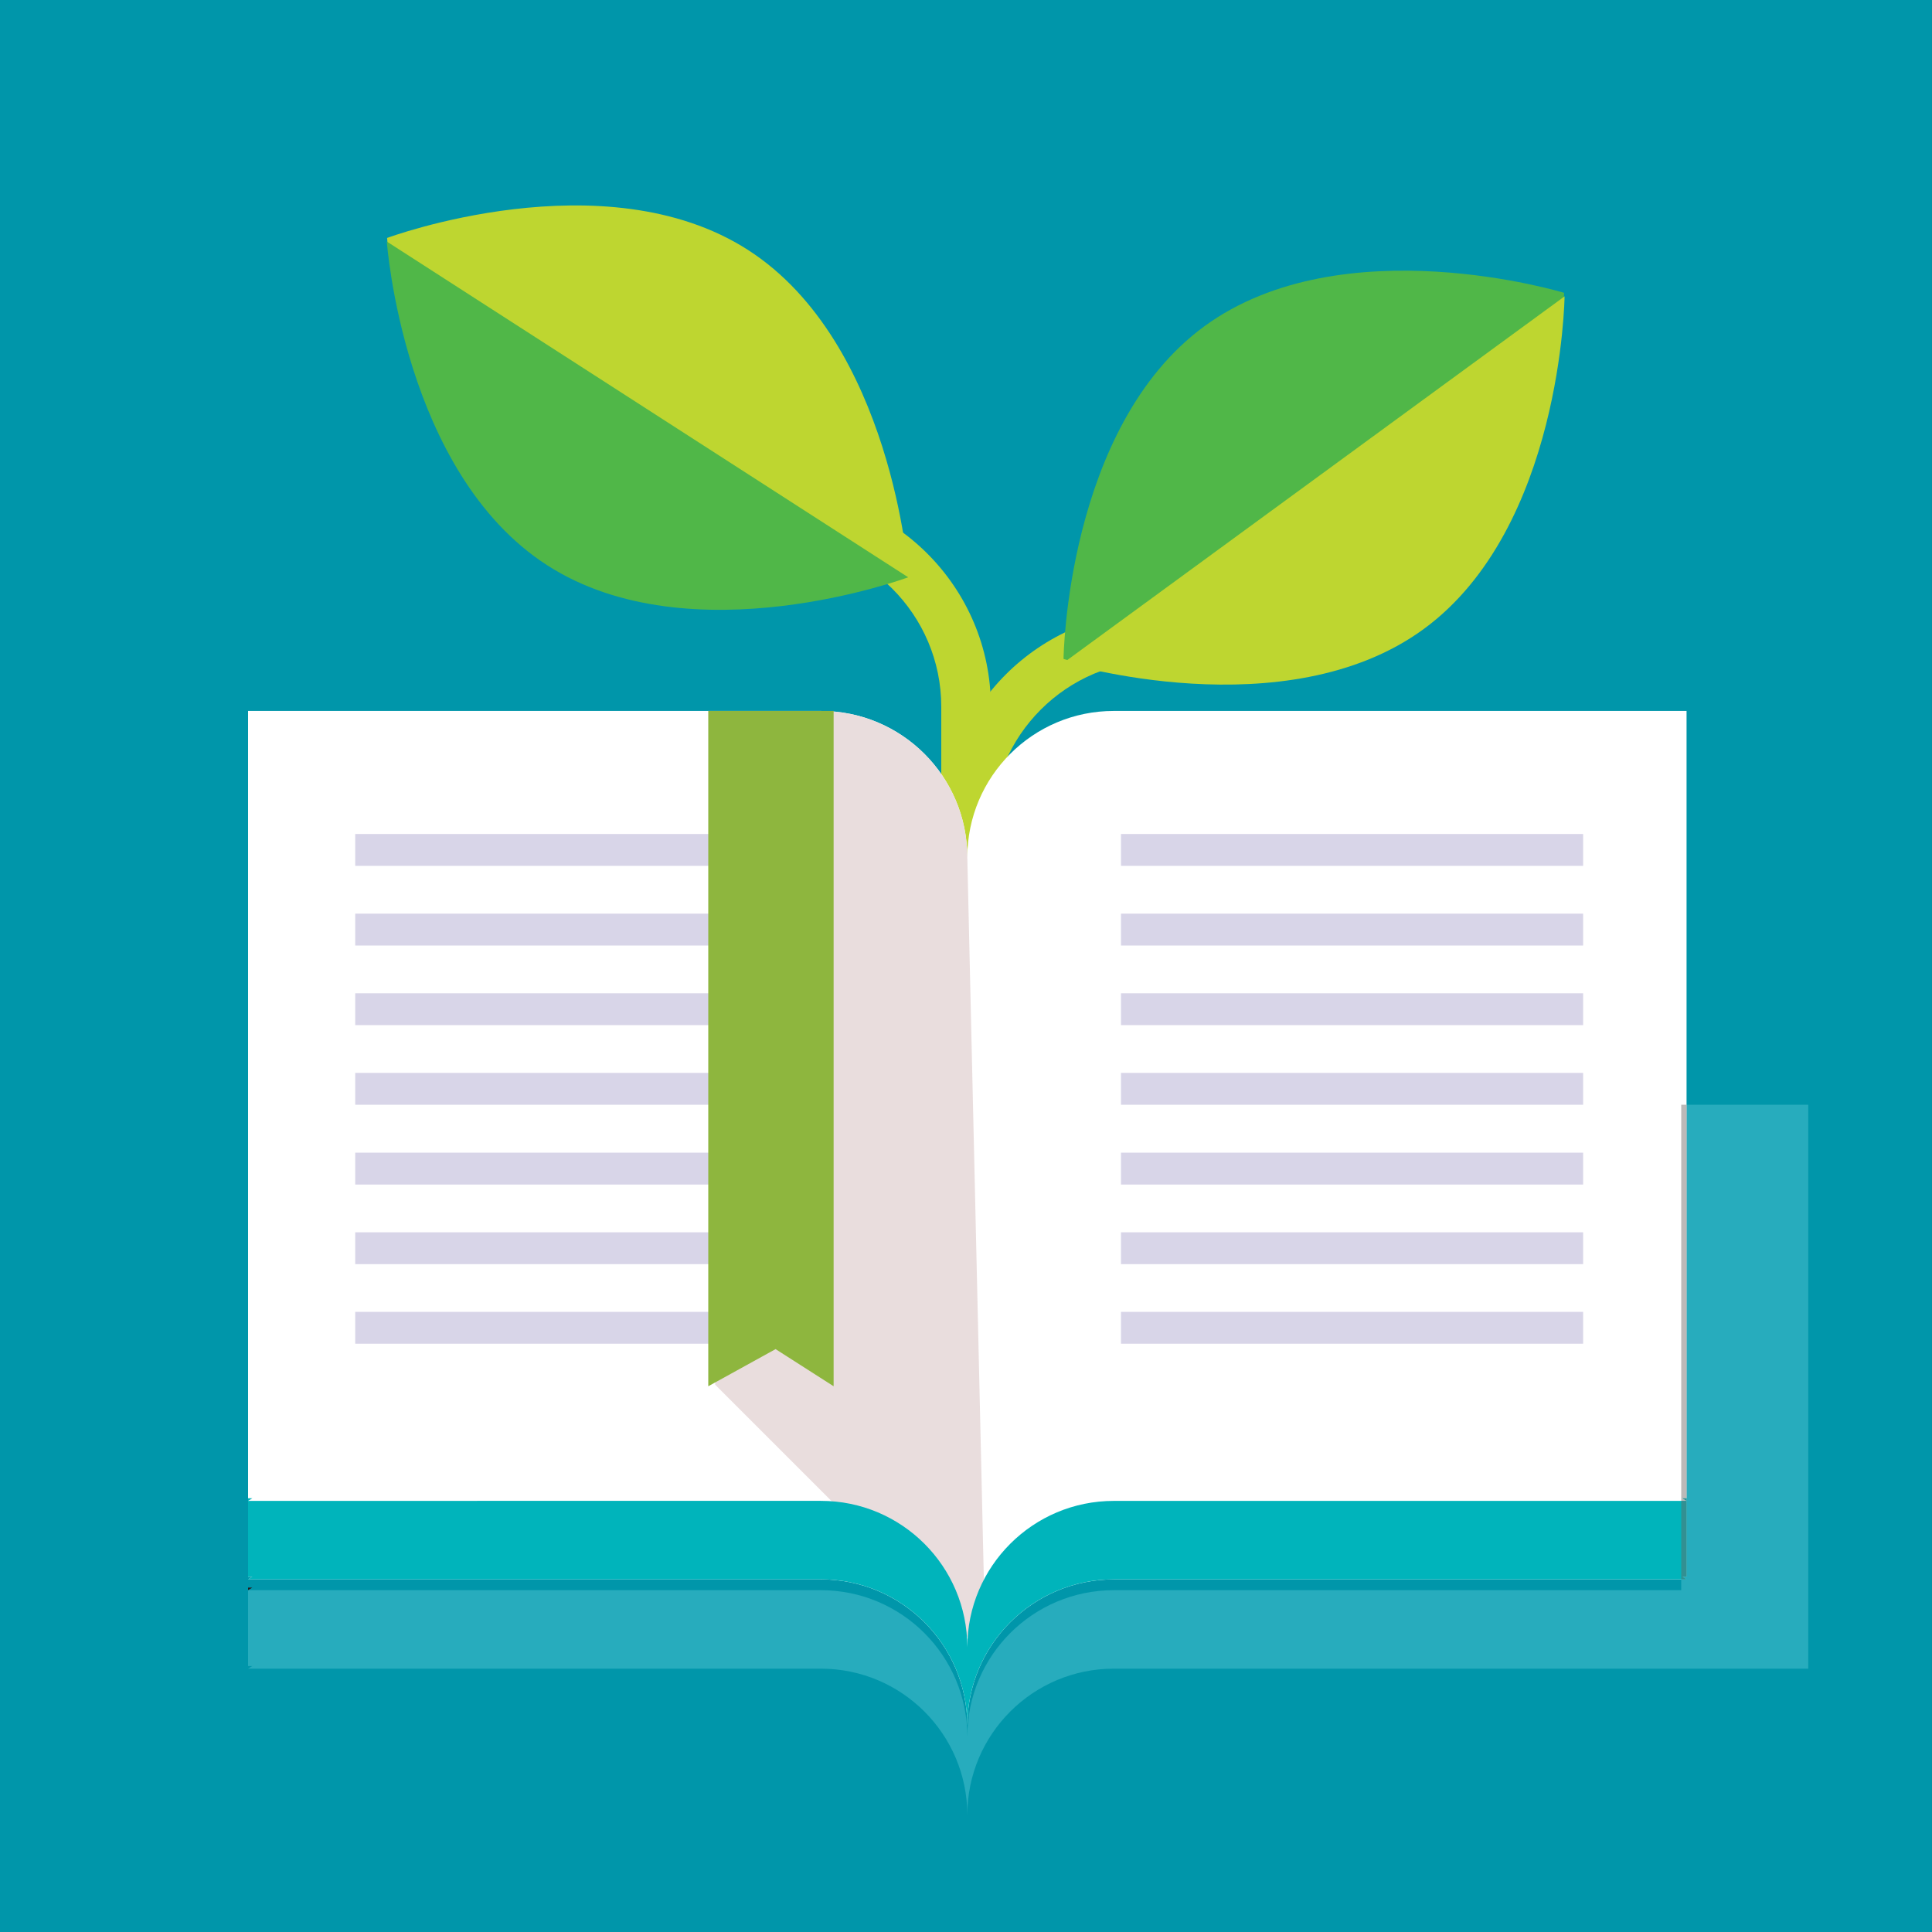 <?xml version="1.0" encoding="utf-8"?>
<!-- Generator: Adobe Illustrator 17.0.0, SVG Export Plug-In . SVG Version: 6.00 Build 0)  -->
<!DOCTYPE svg PUBLIC "-//W3C//DTD SVG 1.1//EN" "http://www.w3.org/Graphics/SVG/1.1/DTD/svg11.dtd">
<svg version="1.1" id="Capa_1" xmlns="http://www.w3.org/2000/svg" xmlns:xlink="http://www.w3.org/1999/xlink" x="0px" y="0px"
	 width="50px" height="50px" viewBox="0 0 50 50" enable-background="new 0 0 50 50" xml:space="preserve">
<rect x="0" y="0" width="50" height="50" fill="#333333" stroke="none"/>
<polygon points="-89.291,8.333 -83.239,7.162 -79.726,12.433 -86.753,14.189 "/>
<g>
	<defs>
		<rect id="SVGID_1_" x="0" width="49.999" height="50"/>
	</defs>
	<clipPath id="SVGID_2_">
		<use xlink:href="#SVGID_1_"  overflow="visible"/>
	</clipPath>
	<rect x="0" clip-path="url(#SVGID_2_)" fill="#0096AA" width="49.999" height="50"/>
	<g clip-path="url(#SVGID_2_)">
		<defs>
			<rect id="SVGID_3_" x="0" width="49.999" height="50"/>
		</defs>
		<clipPath id="SVGID_4_">
			<use xlink:href="#SVGID_3_"  overflow="visible"/>
		</clipPath>
		<path clip-path="url(#SVGID_4_)" fill="#BED630" d="M20.039,13.968c2.382,0,4.321,1.939,4.321,4.322v7.884h1.284V18.29
			c0-3.091-2.515-5.606-5.605-5.606V13.968z"/>
		<path clip-path="url(#SVGID_4_)" fill="#BED630" d="M19.362,6.471c-3.727-2.4-9.344-0.313-9.344-0.313s0.423,5.978,4.15,8.377
			c3.726,2.4,9.343,0.313,9.343,0.313S23.087,8.871,19.362,6.471"/>
		<path clip-path="url(#SVGID_4_)" fill="#50B748" d="M10.011,6.251c0,0,0.423,5.978,4.149,8.377c3.725,2.4,9.344,0.312,9.344,0.312
			L10.011,6.251z"/>
		<path clip-path="url(#SVGID_4_)" fill="#BED630" d="M29.991,17.097c-2.383,0-4.322,1.938-4.322,4.321v7.884h-1.283v-7.884
			c0-3.091,2.513-5.606,5.605-5.606V17.097z"/>
		<path clip-path="url(#SVGID_4_)" fill="#50B748" d="M31.169,8.444c3.578-2.616,9.309-0.866,9.309-0.866s-0.066,5.992-3.645,8.608
			c-3.578,2.617-9.309,0.867-9.309,0.867S27.593,11.06,31.169,8.444"/>
		<path clip-path="url(#SVGID_4_)" fill="#BED630" d="M40.491,7.67c0,0-0.069,5.993-3.645,8.609c-3.577,2.616-9.31,0.865-9.31,0.865
			L40.491,7.67z"/>
		<path clip-path="url(#SVGID_4_)" fill="#FFFFFF" d="M43.648,18.399H28.825c-2.093,0-3.789,1.697-3.791,3.79
			c0-2.094-1.697-3.79-3.79-3.79H6.42v22.407h0.11l-0.11,0.068h14.824c2.093,0,3.788,1.695,3.79,3.785v0.005v-0.001v-0.003
			c0.003-2.09,1.699-3.785,3.791-3.785h14.823l-0.111-0.068h0.111V18.399z"/>
	</g>
	<rect x="9.193" y="21.584" clip-path="url(#SVGID_2_)" fill="#D8D5E8" width="11.96" height="0.824"/>
	<rect x="9.193" y="23.645" clip-path="url(#SVGID_2_)" fill="#D8D5E8" width="11.96" height="0.825"/>
	<rect x="9.193" y="25.706" clip-path="url(#SVGID_2_)" fill="#D8D5E8" width="11.96" height="0.824"/>
	<rect x="9.193" y="27.766" clip-path="url(#SVGID_2_)" fill="#D8D5E8" width="11.96" height="0.825"/>
	<rect x="9.193" y="29.831" clip-path="url(#SVGID_2_)" fill="#D8D5E8" width="11.96" height="0.825"/>
	<rect x="9.193" y="31.892" clip-path="url(#SVGID_2_)" fill="#D8D5E8" width="11.96" height="0.824"/>
	<rect x="9.193" y="33.951" clip-path="url(#SVGID_2_)" fill="#D8D5E8" width="11.96" height="0.824"/>
	<g clip-path="url(#SVGID_2_)">
		<defs>
			<rect id="SVGID_5_" x="0" width="49.999" height="50"/>
		</defs>
		<clipPath id="SVGID_6_">
			<use xlink:href="#SVGID_5_"  overflow="visible"/>
		</clipPath>
		<path clip-path="url(#SVGID_6_)" fill="#E9DDDD" d="M25.034,22.19c0-2.094-1.697-3.79-3.79-3.79h-1.181l-1.556,17.434l7,7
			L25.034,22.19z"/>
	</g>
	<rect x="29.011" y="21.584" clip-path="url(#SVGID_2_)" fill="#D8D5E8" width="11.96" height="0.824"/>
	<rect x="29.011" y="23.645" clip-path="url(#SVGID_2_)" fill="#D8D5E8" width="11.96" height="0.825"/>
	<rect x="29.011" y="25.706" clip-path="url(#SVGID_2_)" fill="#D8D5E8" width="11.96" height="0.824"/>
	<rect x="29.011" y="27.766" clip-path="url(#SVGID_2_)" fill="#D8D5E8" width="11.96" height="0.825"/>
	<rect x="29.011" y="29.831" clip-path="url(#SVGID_2_)" fill="#D8D5E8" width="11.96" height="0.825"/>
	<rect x="29.011" y="31.892" clip-path="url(#SVGID_2_)" fill="#D8D5E8" width="11.96" height="0.824"/>
	<rect x="29.011" y="33.951" clip-path="url(#SVGID_2_)" fill="#D8D5E8" width="11.96" height="0.824"/>
	<polygon clip-path="url(#SVGID_2_)" fill="#00B4BB" points="6.42,38.775 6.42,38.843 6.53,38.775 	"/>
	<g clip-path="url(#SVGID_2_)">
		<defs>
			<rect id="SVGID_7_" x="0" width="49.999" height="50"/>
		</defs>
		<clipPath id="SVGID_8_">
			<use xlink:href="#SVGID_7_"  overflow="visible"/>
		</clipPath>
		<path clip-path="url(#SVGID_8_)" fill="#00B4BB" d="M28.825,38.843c-2.092,0-3.788,1.695-3.791,3.786v0.003v0.001v-0.005
			c-0.002-2.091-1.698-3.786-3.79-3.786H6.42v1.963h0.11l-0.11,0.068h14.824c2.093,0,3.788,1.695,3.79,3.785v0.005v-0.001v-0.003
			c0.003-2.09,1.699-3.785,3.791-3.785h14.823l-0.11-0.068h0.11v-1.963H28.825z"/>
	</g>
	<polygon clip-path="url(#SVGID_2_)" fill="#00B4BB" points="43.537,38.775 43.648,38.843 43.648,38.775 	"/>
	<g clip-path="url(#SVGID_2_)">
		<defs>
			<rect id="SVGID_9_" x="0" width="49.999" height="50"/>
		</defs>
		<clipPath id="SVGID_10_">
			<use xlink:href="#SVGID_9_"  overflow="visible"/>
		</clipPath>
		<g opacity="0.5" clip-path="url(#SVGID_10_)">
			<g>
				<defs>
					<rect id="SVGID_11_" x="2.152" y="25.272" width="48.915" height="22.172"/>
				</defs>
				<clipPath id="SVGID_12_">
					<use xlink:href="#SVGID_11_"  overflow="visible"/>
				</clipPath>
				<path clip-path="url(#SVGID_12_)" fill="#4DC2CF" d="M46.798,28.591h-3.15v10.184v0.068v1.963h-0.11l0.11,0.068H43.51v0.28
					H28.825c-2.092,0-3.788,1.695-3.791,3.786c-0.002-2.091-1.698-3.786-3.79-3.786H6.42v1.963h0.11l-0.11,0.068h14.824
					c2.092,0,3.788,1.695,3.79,3.785c0.003-2.09,1.699-3.785,3.791-3.785H43.51v0h3.288V28.591z"/>
			</g>
		</g>
	</g>
	<polygon clip-path="url(#SVGID_2_)" fill="#BCB9B8" points="43.51,28.591 43.51,38.843 43.649,38.843 43.538,38.775 43.649,38.775 
		43.649,28.591 	"/>
	<polygon clip-path="url(#SVGID_2_)" fill="#329092" points="43.51,38.843 43.51,40.874 43.649,40.874 43.538,40.806 43.649,40.806 
		43.649,38.843 	"/>
	<polygon clip-path="url(#SVGID_2_)" fill="#329092" points="43.537,38.775 43.648,38.843 43.648,38.775 	"/>
	<polygon clip-path="url(#SVGID_2_)" fill="#221F20" points="6.42,41.086 6.42,41.153 6.53,41.086 	"/>
	<polygon clip-path="url(#SVGID_2_)" fill="#8EB63E" points="21.574,35.876 20.072,34.915 18.33,35.876 18.33,18.399 21.574,18.399 
			"/>
</g>
</svg>
